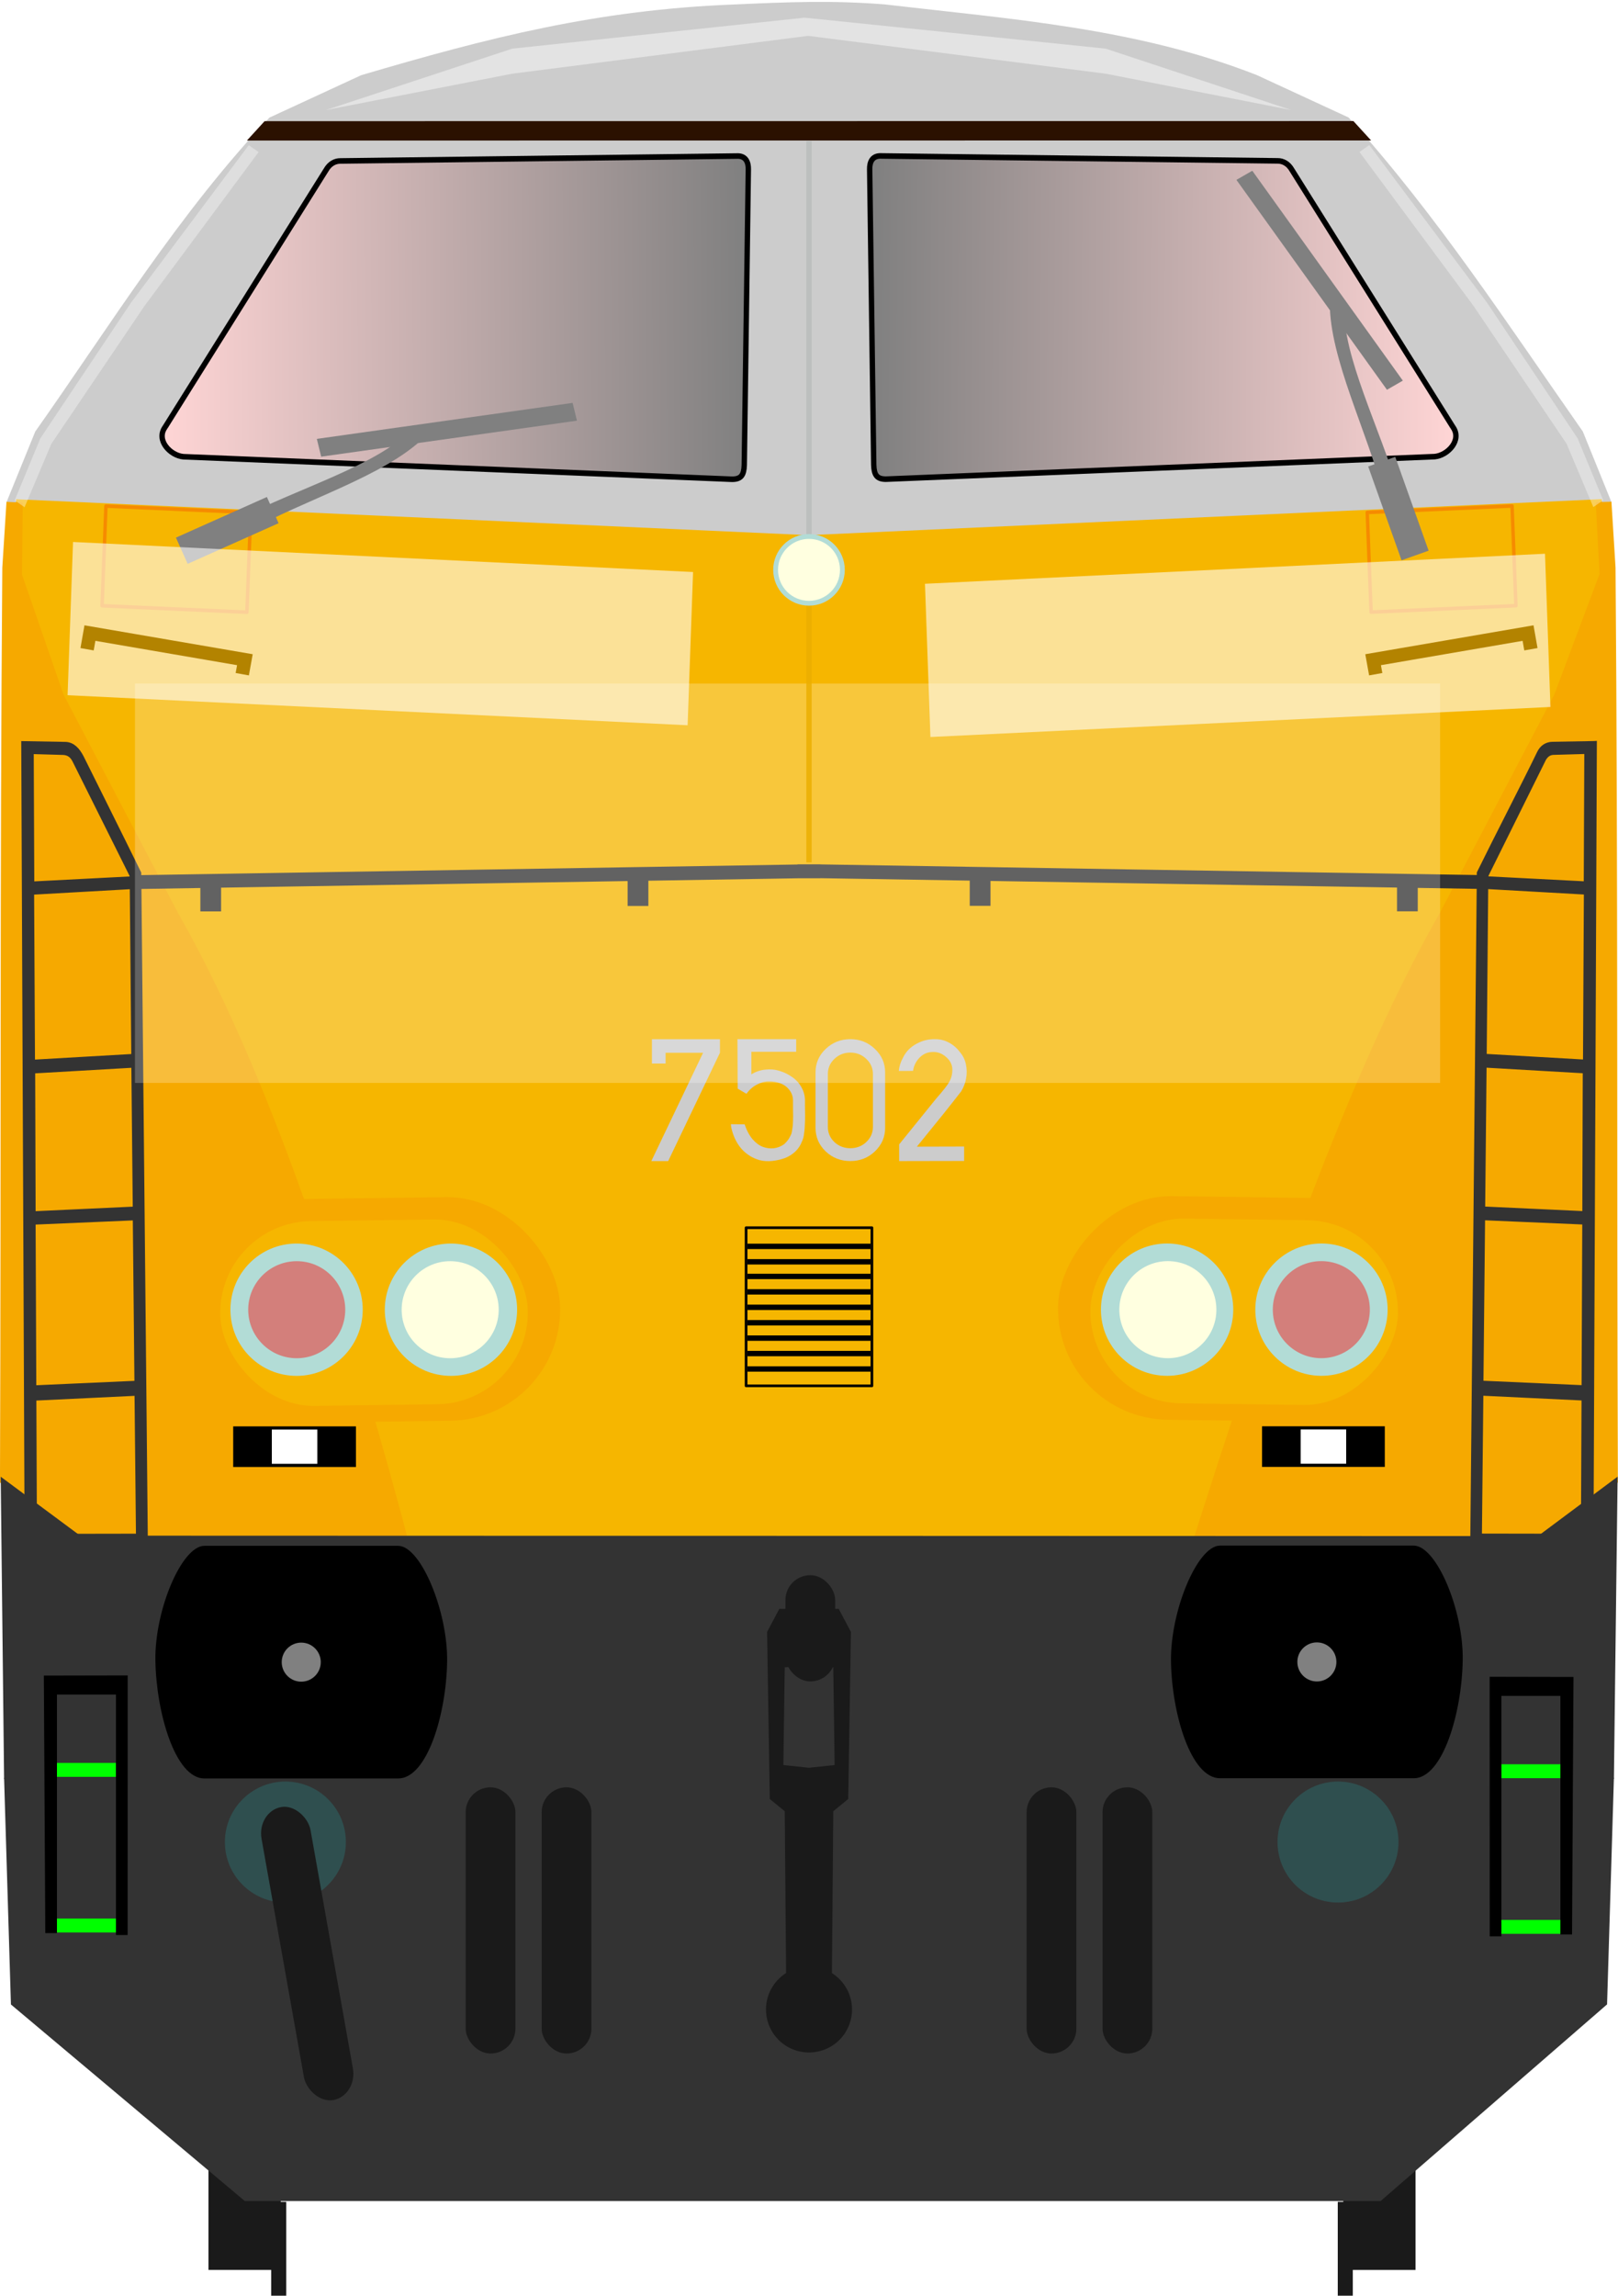 <?xml version="1.0" encoding="utf-8" standalone="no"?>
<!DOCTYPE svg PUBLIC "-//W3C//DTD SVG 1.1//EN" "http://www.w3.org/Graphics/SVG/1.1/DTD/svg11.dtd">
<svg version="1.1" xmlns="http://www.w3.org/2000/svg" height="426.86" width="300.9">
<defs>
<linearGradient id="linearGradient4798" y2="316.65" gradientUnits="userSpaceOnUse" y1="317.29" x2="169.78" x1="61.277"><stop stop-color="#ffd5d5" offset="0"/><stop stop-color="#808080" offset="1"/></linearGradient>
<filter id="filter1899" style="color-interpolation-filters:sRGB" height="2.511" width="1.262" y="-.755" x="-.131"><feGaussianBlur stdDeviation="14.164"/></filter>
<filter id="filter2229" style="color-interpolation-filters:sRGB" height="3.512" width="1.292" y="-1.256" x="-.146"><feGaussianBlur stdDeviation="6.712"/></filter>
<filter id="filter2536" style="color-interpolation-filters:sRGB" height="1.105" width="1.148" y="-.052" x="-.074"><feGaussianBlur stdDeviation="1.322"/></filter>
<filter id="filter2536-6" style="color-interpolation-filters:sRGB" height="1.105" width="1.148" y="-.052" x="-.074"><feGaussianBlur stdDeviation="1.322"/></filter>
<filter id="filter2422" style="color-interpolation-filters:sRGB" height="2.95" width="2.732" y="-.975" x="-.866"><feGaussianBlur stdDeviation="30.72"/></filter>
<filter id="filter2514" style="color-interpolation-filters:sRGB" height="2.95" width="2.732" y="-.975" x="-.866"><feGaussianBlur stdDeviation="30.72"/></filter>
</defs>
<g transform="translate(-31.17,-245.46)">
<g fill="#1a1a1a">
<g transform="translate(-1.67,4.427)">
<rect y="627.74" width="13.436" x="71.611" height="35.357"/>
<rect y="650.45" width="2.796" x="83.278" height="17.456"/>
</g>
<rect transform="scale(-1,1)" height="35.357" width="13.436" y="632.17" x="-294.42"/>
<rect transform="scale(-1,1)" height="17.456" width="2.796" y="654.88" x="-282.75"/>
</g>
<g transform="matrix(1,0,0,1.037,0,-24.503)">
<path fill="#333" transform="matrix(1 0 0 .964 30.746 260.29)" d="m1.185 330.74 1.272 42.139 43.496 36.562h142.17-69.048 138.1l42.116-36.581 1.272-42.139z"/>
<path fill="#ccc" d="m167.6 261.14c-25.341 0.947-45.459 5.903-69.27 12.677l-17.06 7.606c-16.734 17.024-29.558 37.178-43.547 56.29l-5.348 12.677 149.25 9.646s99.414-7.488 149.23-9.665l-5.33-12.678c-13.977-19.248-27.207-38.863-43.55-56.29l-17.06-7.605c-22.321-8.448-45.702-10.039-69.27-12.68-9.78-0.75-18.024-0.418-28.045 0.021z"/>
<path fill="#f6b600" d="m298.31 92.887-147.39 6.691v0.014l-147.49-6.686-0.258 13.855c5.23 62.867 14.582 127.05 31.948 180.19l115.63-0.637 117.14 0.617c4.225-65.577 20.891-119.47 30.674-180.2z" transform="matrix(1 0 0 .964 30.746 260.29)"/>
<path fill="#f6a900" d="m1.635 90.024-0.777 11.816c-0.465 57.02-0.212 105.71-0.434 164.02l16.882 12.114 59.467-0.202c-9.768-35.75-24.712-82.81-43.231-114.01l-21.298-39.18-7.717-21.501 0.131-12.914z" transform="translate(30.741,260.29)"/>
<path fill="#f6a900" d="m330.85 350.29 0.763 11.828c0.465 57.02 0.212 105.72 0.434 164.03l-16.882 12.114-62.633-0.202c11.854-35.762 27.695-82.511 46.397-114.02l21.298-39.18 8.409-21.61-0.71-12.872z"/>
</g>
<g transform="matrix(1,0,0,1.037,0,-24.503)" stroke="#113d32">
<rect stroke-linejoin="round" transform="matrix(.999 .043 -.04 .999 0 0)" height="17.892" width="26.957" stroke="#f68b00" y="348.63" x="64.881" stroke-width=".64" fill="#f6b600"/>
</g>
<g transform="matrix(1,0,0,1.037,0,-24.503)">
<path d="m61.872 336.92 29.926-46.088c0.683-1.173 1.704-1.643 2.652-1.641l73.994-0.884c1.413 0.046 1.919 1.087 1.894 2.399l-0.758 53.033c-0.07 1.776-0.578 2.527-2.273 2.525l-102.03-4.041c-2.44-0.21-5.169-2.97-3.398-5.31z" stroke="#000" stroke-width="1" fill="url(#linearGradient4798)"/>
<path fill="#2b1100" d="m49.631 22.58-3.293 3.606 209.07-0.02-3.295-3.606z" transform="matrix(1 0 0 .964 30.746 260.29)"/>
<g fill="#808080" transform="matrix(.462 .863 .895 -.446 27.408 605.69)">
<path d="m224.6 97.441c0 11.775 2.917 26.91 0 35.326-0.211 0.907 2.095 2.326 2.391 1.443 2.933-9.851-0.004-24.939 0.438-36.77z" transform="translate(-433.44,64.565)"/>
<rect transform="rotate(-3.254)" ry="0" height="18.386" width="5.303" y="137.51" x="-219.26"/>
<rect transform="matrix(-.331 -.944 .972 -.235 0 0)" height="3.381" width="47.673" y="-264.5" x="-173.78"/>
</g>
</g>
<g transform="matrix(.784 0 0 .814 138.44 90.787)">
<rect y="515.84" x="-81.507" height="9.281" width="29.12"/>
<rect height="7.829" width="10.796" y="516.56" x="-72.345" fill="#fff"/>
</g>
<path fill="#333" transform="translate(30.746,245.44)" d="m301.25 274.59-14.82 11.05-271.1-0.08-14.773-10.96 0.627 56.19 299.38-0.02z"/>
<path fill="#1a1a1a" d="m181.59 544.61v0.002h-5.492l-2.273 4.293 0.504 31.062 2.779 2.273 0.25 30.095a8 8 0 0 0 -3.736 6.764 8 8 0 0 0 8 8 8 8 0 0 0 8 -8 8 8 0 0 0 -3.736 -6.758l0.25-30.103 2.777-2.273 0.506-31.062-2.273-4.293h-5.555zm0.049 10.61 4.496 0.25 0.252 18.182-4.776 0.504-4.758-0.502 0.254-18.182 4.531-0.252z"/>
<circle cy="587.97" cx="84.241" r="11.25" fill="#2f4f4f"/>
<g fill="#1a1a1a" transform="translate(2.034)">
<rect ry="4.625" height="49.502" width="9.25" y="577.79" x="115.74"/>
<rect ry="4.625" height="49.502" width="9.25" y="577.79" x="129.87"/>
<rect ry="4.625" height="49.502" width="9.25" y="577.79" x="220.06"/>
<rect ry="4.625" height="49.502" width="9.25" y="577.79" x="234.18"/>
<rect ry="5.17" transform="rotate(-10.084)" height="55.336" width="9.25" y="586.74" x="-26.267"/>
</g>
<rect ry="4.625" height="19.751" width="9.25" y="538.35" x="177.24" fill="#1a1a1a"/>
<circle cy="587.97" cx="280" r="11.25" fill="#2f4f4f"/>
<path style="color-rendering:auto;text-decoration-color:#000000;color:#000000;isolation:auto;mix-blend-mode:normal;shape-rendering:auto;solid-color:#000000;text-decoration-line:none;image-rendering:auto;white-space:normal;text-indent:0;text-transform:none;text-decoration-style:solid" d="m327.63 383.75-7.771 0.139c-1.038 0.029-1.888 0.589-2.363 1.587-2.732 5.654-8.036 15.897-11.186 22.325l-0.008 0.868-123.07-1.99c-0-0 0-0.006 0-0.006h-3.236c-0 0 0 0.025 0 0.025l-123.05 1.99-0.008-0.868c-3.15-6.427-10.686-21.543-10.686-21.543-0.704-1.353-1.596-2.298-2.863-2.369l-7.765-0.14s0.441 104.71 0.627 149.11l21.92-0.027-1.203-122.59 11.963-0.195v4.364h2.857v-4.411l76.6-1.243v4.638h2.857v-4.684l28.76-0.469c0 0-0 0.006 0 0.006h3.236c0 0-0-0.025 0-0.025l28.775 0.469v4.683h2.857v-4.636l76.6 1.243v4.411h2.857v-4.364l11.963 0.195-1.203 122.59 21.92 0.027c0.186-44.406 0.627-149.11 0.627-149.11zm-1.326 1.395-0.104 24.707-18.723-0.965 0.008-0.706 10.748-21.684c0.551-0.893 1.197-1.192 2.029-1.178zm-289.36 0.019 6.041 0.174c1.041 0.07 1.707 0.608 2.186 1.616l10.592 21.245 0.008 0.706-18.723 0.965zm270.49 25.086 18.791 1.061-0.166 31.678-18.908-1.089zm-251.63 0.019 0.283 31.651-18.908 1.089-0.166-31.678zm251.33 33.189 18.883 1.089-0.084 26.622-19.066-0.885zm-251.04 0.019 0.268 26.826-19.066 0.885-0.084-26.621zm250.76 28.366 19.072 0.817-0.131 30.877-19.25-0.862zm-250.49 0.019 0.309 30.832-19.25 0.862-0.131-30.877zm250.17 32.599 19.254 0.922-0.113 25.762-19.414-0.033zm-249.85 0.019 0.273 26.652-19.414 0.033-0.113-25.762z" stroke="#333" stroke-width="1" fill="#333"/>
</g>
<circle cy="135.13" cx="148.66" r="0" fill="#f6a900"/>
<circle cy="135.28" cx="148.66" r="0" fill="#b2dcd6"/>
<circle cy="134.89" cx="148.66" r="0" fill="#0f0"/>
<g stroke="#113d32" transform="matrix(-1,0,0,1.037,332.07,-269.98)">
<rect stroke-linejoin="round" transform="matrix(.999 .043 -.04 .999 0 0)" height="17.892" width="26.957" stroke="#f68b00" y="348.63" x="64.881" stroke-width=".639" fill="#f6b600"/>
</g>
<g transform="matrix(-1,0,0,1.037,332.07,-269.98)">
<path stroke="#000" stroke-width="1px" d="m61.872 336.92 29.926-46.088c0.683-1.173 1.704-1.643 2.652-1.641l73.994-0.884c1.413 0.046 1.919 1.087 1.894 2.399l-0.758 53.033c-0.07 1.776-0.578 2.527-2.273 2.525l-102.03-4.041c-2.44-0.21-5.169-2.97-3.398-5.31z" fill="url(#linearGradient4798)"/>
<g transform="matrix(.967 .273 .283 -.932 228.15 556.27)" fill="#808080">
<path d="m224.6 97.441c0 11.775 2.917 26.91 0 35.326-0.211 0.907 2.095 2.326 2.391 1.443 2.933-9.851-0.004-24.939 0.438-36.77z" transform="translate(-433.44,64.565)"/>
<rect transform="rotate(-3.254)" ry="0" height="18.386" width="5.303" y="137.51" x="-219.26"/>
<rect transform="matrix(-.331 -.944 .972 -.235 0 0)" height="3.381" width="47.673" y="-264.5" x="-173.78"/>
</g>
</g>
<g transform="matrix(-.784 0 0 .814 193.63 -154.69)">
<rect y="515.84" width="29.12" x="-81.507" height="9.281"/>
<rect height="7.829" width="10.796" y="516.56" x="-72.345" fill="#fff"/>
</g>
<g stroke="#000" transform="translate(-331.94,235.69)">
<rect stroke-linejoin="round" fill-opacity="0" height="29.398" width="23.399" y="-7.406" x="470.69" stroke-width=".5"/>
<g stroke-width="1px" transform="translate(333.48,-226.35)" fill="none">
<path d="m137.45 228h22.909"/>
<path d="m137.45 230.87h22.909"/>
<path d="m137.45 233.74h22.909"/>
<path d="m137.45 236.61h22.909"/>
<path d="m137.45 239.47h22.909"/>
<path d="m137.45 242.34h22.909"/>
<path d="m137.45 245.21h22.909"/>
<path stroke="#000" stroke-width="1px" d="m137.45 222.41h22.909" fill="none"/>
<path stroke="#000" stroke-width="1px" d="m137.45 225.28h22.909" fill="none"/>
</g>
</g>
<g transform="matrix(1.544,0,0,1.331,37.868,-83.841)">
<rect height="1.945" width="7.74" y="309.27" x="-18.28" fill="#0f0"/>
<rect height="1.945" width="7.74" y="331.01" x="-18.123" fill="#0f0"/>
<path d="m-19.245 297.07 0.175 35.976h1.404v-33.324h7.107v33.587h1.405l0.01-36.262z"/>
</g>
<g transform="matrix(-1.544,0,0,1.331,262.91,-83.591)">
<rect height="1.945" width="7.74" y="309.27" x="-18.28" fill="#0f0"/>
<rect height="1.945" width="7.74" y="331.01" x="-18.123" fill="#0f0"/>
<path d="m-19.245 297.07 0.175 35.976h1.404v-33.324h7.107v33.587h1.405l0.01-36.262z"/>
</g>
<g fill="#fff" transform="matrix(1 0 0 1.16 -3.197 -8.012)">
<rect fill-opacity=".59" transform="matrix(1.365 .057 -.016 .388 -26.31 53.112)" height="63.308" filter="url(#filter2422)" width="84.474" y="100.01" x="32.739"/>
<rect fill-opacity=".588" transform="matrix(-1.365 .057 .016 .388 333.61 54.996)" height="63.308" filter="url(#filter2514)" width="84.474" y="100.01" x="32.739"/>
</g>
<g stroke="#b38300" stroke-width="2.5" transform="translate(0.413,2.2711e-6)" fill="none">
<path d="m15.782 120.72 0.53-3.005 28.816 4.95-0.486 2.696"/>
<path d="m284.29 120.72-0.53-3.005-28.816 4.95 0.486 2.696" fill="none"/>
</g>
<g transform="translate(0,1.129)">
<rect ry="20.79" transform="matrix(1 -.013 .018 1 0 0)" height="41.58" width="69.221" y="222.49" x="30.568" fill="#f6a900"/>
<rect ry="17.177" transform="matrix(1 -.013 .018 1 0 0)" height="34.355" width="57.193" y="226.62" x="36.572" fill="#f6b600"/>
<g transform="matrix(.896 0 0 .896 -24.382 -199.33)">
<circle cy="493" cx="88.768" r="13.732" fill="#b2dcd6"/>
<circle cy="493" cx="120.81" r="13.732" fill="#b2dcd6"/>
<circle cy="493" cx="120.65" r="10.07" fill="#ffffe0"/>
<circle fill-opacity=".424" cy="493" cx="88.8" r="10.07" fill="#f00"/>
</g>
<rect ry="20.79" transform="matrix(-1 -.013 -.018 1 0 0)" height="41.579" width="69.22" y="218.4" x="-270.29" fill="#f6a900"/>
<rect ry="17.177" transform="matrix(-1 -.013 -.018 1 0 0)" height="34.354" width="57.192" y="222.54" x="-264.29" fill="#f6b600"/>
<g transform="matrix(-.896 0 0 .896 325.29 -199.34)">
<circle cy="493" cx="88.768" r="13.732" fill="#b2dcd6"/>
<circle cy="493" cx="120.81" r="13.732" fill="#b2dcd6"/>
<circle cy="493" cx="120.65" r="10.07" fill="#ffffe0"/>
<circle fill-opacity=".422" cy="493" cx="88.8" r="10.07" fill="#f00"/>
</g>
</g>
<path d="m38.01 287.43c-4.223 0.018-9.264 11.975-9.113 21.325 0.156 9.671 3.681 21.932 9.113 21.932h36.029c5.432 0 8.957-12.032 9.113-21.704 0.151-9.351-4.891-21.537-9.113-21.555z"/>
<circle cy="309.06" cx="56.022" r="3.63" fill="#808080"/>
<path d="m262.91 287.39c4.222 0.018 9.264 11.975 9.113 21.325-0.156 9.671-3.681 21.932-9.113 21.932h-36.028c-5.432 0-8.956-12.032-9.113-21.703-0.151-9.35 4.89-21.536 9.113-21.554z"/>
<circle transform="scale(-1,1)" cy="309.02" cx="-244.9" r="3.63" fill="#808080"/>
<g stroke-width=".273px" fill="#ccc">
<path d="m121.24 193.23v4.519h2.543v-1.998h6.971l-9.628 20.142h3.134l9.628-20.142v-2.521q-2.339 0-6.79 0-4.428 0-5.859 0z"/>
<path d="m141.23 215.71q-1.885-0.545-3.225-1.976-1.317-1.453-1.885-3.565-0.068-0.273-0.136-0.545-0.045-0.295-0.045-0.431l-0.023-0.159q1.317 0.023 2.566 0.023 0.545 1.658 1.453 2.748 0.931 1.067 1.953 1.453 1.022 0.363 2.044 0.25 1.022-0.136 1.885-0.749 0.318-0.295 0.545-0.568 0.25-0.273 0.431-0.613 0.182-0.341 0.295-0.568 0.136-0.25 0.204-0.727 0.091-0.5 0.114-0.772 0.045-0.295 0.068-0.976 0.023-0.704 0.023-1.09 0-0.409-0.023-1.363 0-0.976 0-1.567-0.045-1.067-0.704-1.885-0.659-0.84-1.68-1.204-0.999-0.363-2.135-0.341-1.113 0-2.248 0.613-1.113 0.59-1.885 1.68-0.818-0.477-1.635-0.954l-0.045-9.197h10.923v2.339h-8.334v4.201q1.204-0.749 2.611-0.886 1.408-0.159 2.657 0.25 1.272 0.386 2.316 1.135 1.067 0.727 1.703 1.839 0.636 1.113 0.681 2.339 0 0.227 0 1.045 0.023 0.795 0.023 1.998 0 0.931-0.045 1.68-0.023 0.749-0.091 1.204-0.045 0.454-0.114 0.84-0.068 0.363-0.136 0.522-0.045 0.159-0.114 0.341-0.068 0.159-0.091 0.182-0.386 1.067-1.249 1.885-0.863 0.795-1.953 1.204-1.067 0.386-2.316 0.522t-2.384-0.159z"/>
<path d="m162.7 195.04q-1.885-1.817-4.564-1.817t-4.587 1.817q-1.885 1.794-1.885 4.36v10.31q0 2.566 1.885 4.383 1.907 1.794 4.587 1.794t4.564-1.794q1.907-1.817 1.907-4.383v-10.31q0-2.566-1.907-4.36zm-7.539 1.862q1.226-1.181 2.975-1.181t2.975 1.181q1.226 1.158 1.226 2.793v9.833q0 1.658-1.226 2.816t-2.975 1.158q-1.748 0-2.975-1.158-1.204-1.158-1.204-2.816v-9.833q0-1.635 1.204-2.793z"/>
<path d="m173.94 193.23q-1.839-0.068-3.52 0.863-1.68 0.908-2.475 2.543-0.681 1.226-0.795 2.498 0.227 0 1.181 0 0.976-0.023 1.476-0.023 0.182-1.363 1.158-2.407 0.999-1.045 2.362-1.09 1.499-0.114 2.702 0.999 1.204 1.09 1.067 2.589-0.023 0.59-0.204 1.158-0.182 0.545-0.545 1.113-0.363 0.545-0.659 0.908-0.273 0.363-0.795 0.976-0.522 0.613-0.749 0.863-2.316 2.838-6.926 8.561v3.111l12.081-0.023v-2.68l-8.788 0.023q5.564-6.812 8.243-10.287 0.681-1.113 0.908-2.384 0.25-1.294-0.023-2.611-0.273-1.317-1.113-2.293-0.818-1.113-2.044-1.771-1.226-0.659-2.543-0.636z"/>
</g>
<g fill-opacity=".352" fill="#fff" transform="matrix(1 0 0 1 .34 0)">
<path d="m50.408-4.628h2.238l-1.153 35.612 0.355 30.927 2.62 12.539h-2.239l-2.64-12.165-0.505-30.329z" transform="rotate(34.706,-2.44,3.994)" filter="url(#filter2536)"/>
<path d="m50.408-4.628h2.238l-1.153 35.612 0.355 30.927 2.62 12.539h-2.239l-2.64-12.165-0.505-30.329z" transform="matrix(-.822 .569 .569 .822 298.38 2.1)" filter="url(#filter2536-6)"/>
</g>
<path d="m150.45 99.591v-73.361" stroke-opacity=".085" stroke="#0d3125" stroke-width="1px" fill="none"/>
<path d="m60.907 27.334 54.356-5.755 55.98 5.755 34.53 11.425-34.53-6.764-55.34-7.035-54.996 7.035-34.692 6.764z" fill-opacity=".445" transform="matrix(1 0 0 1 34.377 -18.293)" filter="url(#filter2229)" fill="#fff"/>
<rect fill-opacity=".234" transform="matrix(.935 0 0 1.65 9.461 -67.124)" height="45.006" filter="url(#filter1899)" width="259.59" y="117.71" x="16.726" fill="#fff"/>
<path d="m150.45 99.591v60.759" stroke-opacity=".855" stroke="#ebae00" stroke-width="1px" fill="none"/>
<circle stroke-width=".485" cy="105.96" cx="150.45" r="6.657" fill="#b2dcd6"/>
<circle stroke-width=".572" cy="105.96" cx="150.45" r="5.761" fill="#ffffe0"/>
</svg>

